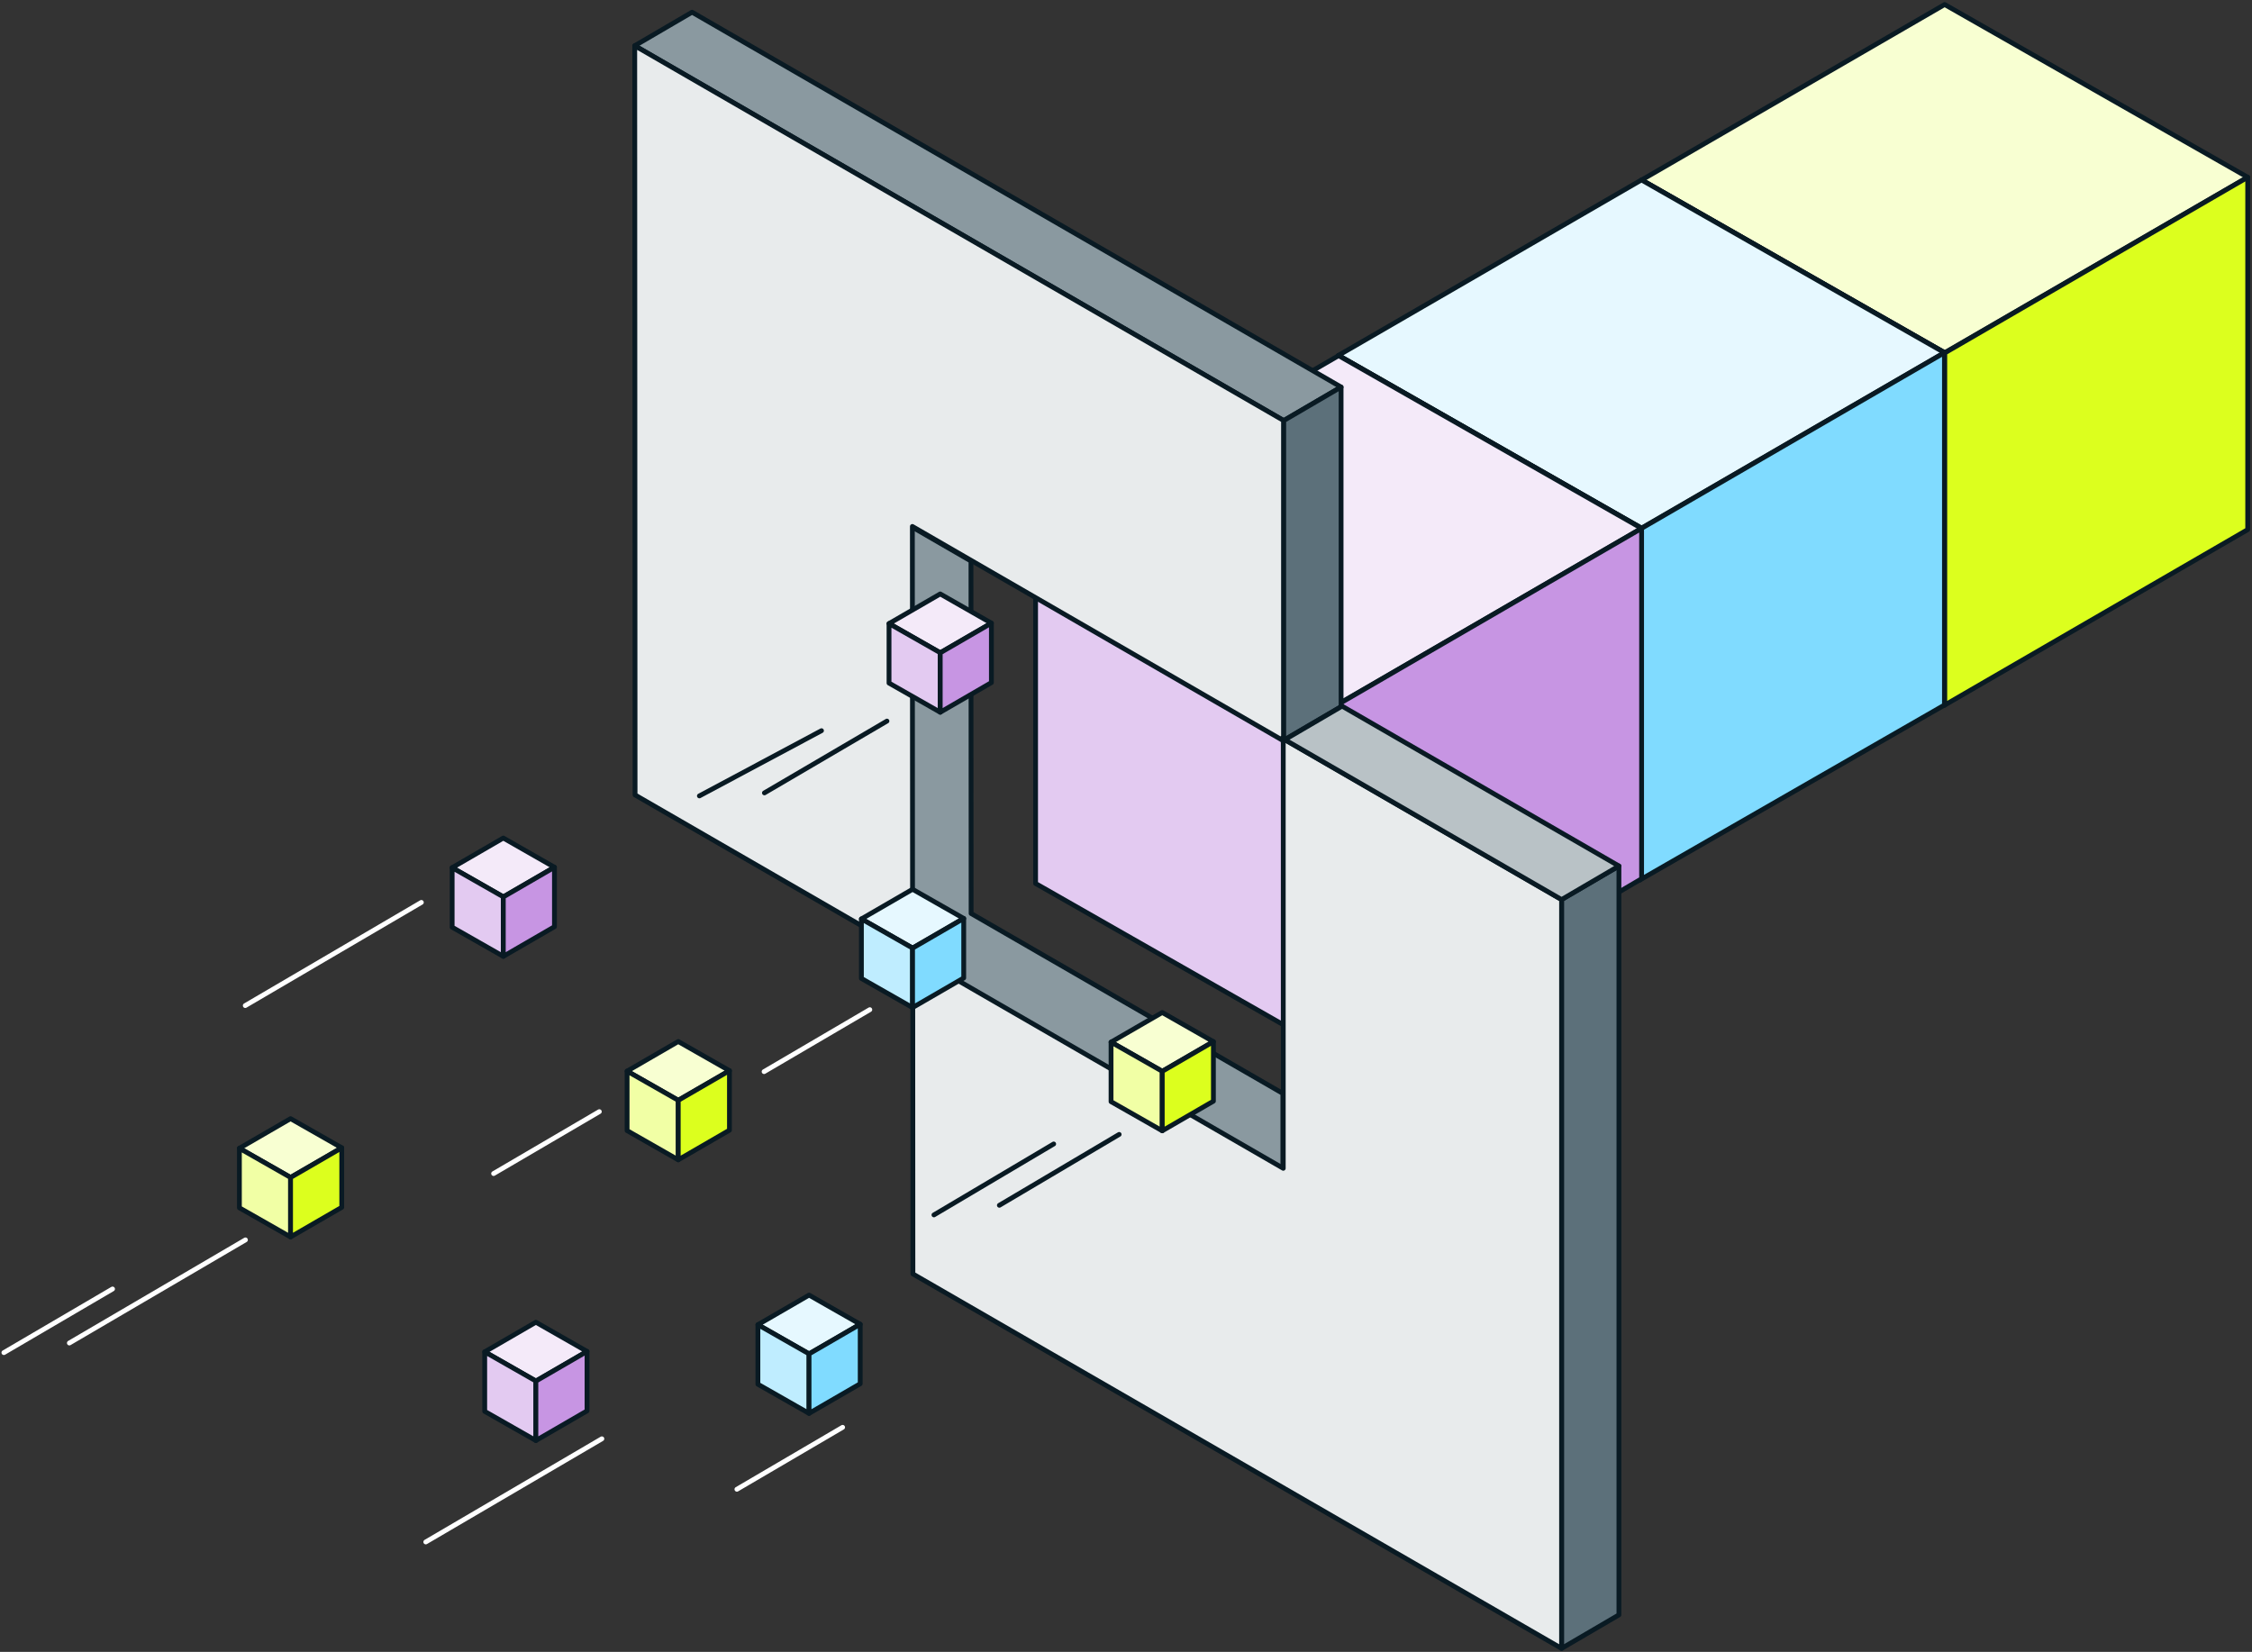 <svg xmlns="http://www.w3.org/2000/svg" fill="none" viewBox="0 0 653 479" height="479" width="653">
<rect x="0" y="0" width="653" height="479" fill="#333333" stroke="none"/>
<path stroke-linejoin="round" stroke-linecap="round" stroke-width="1.393" stroke="#091A23" fill="#8A99A0" d="M281.59 264.894L281.548 162.686L264.319 152.727L264.375 277.039L372 339.174V317.084L281.59 264.894Z"></path>
<path stroke-linejoin="round" stroke-linecap="round" stroke-width="1.393" stroke="#091A23" fill="#F8FFD2" d="M476.019 52.191L563.88 1.31L651.755 51.397L563.88 102.292L476.019 52.191Z"></path>
<path stroke-linejoin="round" stroke-linecap="round" stroke-width="1.393" stroke="#091A23" fill="#F1FFA5" d="M476.019 52.191V154.37L563.88 204.471V102.264L476.019 52.191Z"></path>
<path stroke-linejoin="round" stroke-linecap="round" stroke-width="1.393" stroke="#091A23" fill="#DCFF1E" d="M651.755 51.397V153.576L563.88 204.471V102.361L651.755 51.397Z"></path>
<path stroke-linejoin="round" stroke-linecap="round" stroke-width="1.393" stroke="#091A23" fill="#E6F8FF" d="M388.102 103.058L475.963 52.177L563.824 102.264L475.963 153.159L388.102 103.058Z"></path>
<path stroke-linejoin="round" stroke-linecap="round" stroke-width="1.393" stroke="#091A23" fill="#BFEDFF" d="M388.102 103.058V205.237L475.559 255.143L475.963 153.131L388.102 103.058Z"></path>
<path stroke-linejoin="round" stroke-linecap="round" stroke-width="1.393" stroke="#091A23" fill="#80DBFF" d="M563.824 102.264V204.443L475.559 255.143L475.963 153.228L563.824 102.264Z"></path>
<path stroke-linejoin="round" stroke-linecap="round" stroke-width="1.393" stroke="#091A23" fill="#F4EAF9" d="M300.282 154.008L388.143 103.127L476.005 153.214L388.143 204.109L300.282 154.008Z"></path>
<path stroke-linejoin="round" stroke-linecap="round" stroke-width="1.393" stroke="#091A23" fill="#E3CAF1" d="M300.282 154.008V256.188L388.143 306.289V204.081L300.282 154.008Z"></path>
<path stroke-linejoin="round" stroke-linecap="round" stroke-width="1.393" stroke="#091A23" fill="#C795E3" d="M476.005 153.214V254.823L388.143 306.289V204.179L476.005 153.214Z"></path>
<path stroke-linejoin="round" stroke-linecap="round" stroke-width="1.393" stroke="#091A23" fill="#F4EAF9" d="M140.55 392.005L155.384 383.411L170.218 391.88L155.384 400.474L140.55 392.005Z"></path>
<path stroke-linejoin="round" stroke-linecap="round" stroke-width="1.393" stroke="#091A23" fill="#E3CAF1" d="M140.55 392.005V409.263L155.384 417.717V400.46L140.55 392.005Z"></path>
<path stroke-linejoin="round" stroke-linecap="round" stroke-width="1.393" stroke="#091A23" fill="#C795E3" d="M170.218 391.88V409.123L155.384 417.717V400.487L170.218 391.88Z"></path>
<path stroke-linejoin="round" stroke-linecap="round" stroke-width="1.393" stroke="#091A23" fill="#F8FFD2" d="M69.417 332.976L84.251 324.382L99.098 332.837L84.251 341.431L69.417 332.976Z"></path>
<path stroke-linejoin="round" stroke-linecap="round" stroke-width="1.393" stroke="#091A23" fill="#F1FFA5" d="M69.417 332.976V350.234L84.251 358.688V341.431L69.417 332.976Z"></path>
<path stroke-linejoin="round" stroke-linecap="round" stroke-width="1.393" stroke="#091A23" fill="#DCFF1E" d="M99.099 332.837V350.094L84.251 358.688V341.444L99.099 332.837Z"></path>
<path stroke-linejoin="round" stroke-linecap="round" stroke-width="1.393" stroke="#091A23" fill="#8A99A0" d="M184.049 13.26L200.679 3.538L388.868 112.237L372.237 121.959L184.049 13.26Z"></path>
<path stroke-linejoin="round" stroke-linecap="round" stroke-width="1.393" stroke="#091A23" fill="#5C707A" d="M452.8 478L469.43 468.278V251.118L452.8 260.854V478Z"></path>
<path stroke-linejoin="round" stroke-linecap="round" stroke-width="1.393" stroke="#091A23" fill="#E8EBEC" d="M372.237 214.862V121.959L184.049 13.261L184.146 230.518L264.611 276.983L264.556 152.657L372.237 214.862Z"></path>
<path stroke-linejoin="round" stroke-linecap="round" stroke-width="1.393" stroke="#091A23" fill="#5C707A" d="M388.868 112.237L372.237 121.959V214.667L388.868 204.931V112.237Z"></path>
<path stroke-linejoin="round" stroke-linecap="round" stroke-width="1.393" stroke="#091A23" fill="#E8EBEC" d="M452.8 260.854L371.777 214.054V214.347L372.098 214.528V338.784L264.667 276.76L264.709 369.413L452.8 478V260.854Z"></path>
<path stroke-linejoin="round" stroke-linecap="round" stroke-width="1.393" stroke="#091A23" fill="#B9C2C6" d="M388.868 204.597V204.931L372.543 214.486L452.8 260.854L469.43 251.118L388.868 204.597Z"></path>
<path stroke-linejoin="round" stroke-linecap="round" stroke-width="1.393" stroke="#091A23" fill="#F8FFD2" d="M322.164 302.194L337.012 293.6L351.846 302.055L337.012 310.649L322.164 302.194Z"></path>
<path stroke-linejoin="round" stroke-linecap="round" stroke-width="1.393" stroke="#091A23" fill="#F1FFA5" d="M322.164 302.194V319.452L337.012 327.906V310.649L322.164 302.194Z"></path>
<path stroke-linejoin="round" stroke-linecap="round" stroke-width="1.393" stroke="#091A23" fill="#DCFF1E" d="M351.846 302.055V319.312L337.012 327.906V310.663L351.846 302.055Z"></path>
<path stroke-linejoin="round" stroke-linecap="round" stroke-width="1.393" stroke="#091A23" fill="#F4EAF9" d="M257.786 180.821L272.634 172.227L287.468 180.695L272.634 189.289L257.786 180.821Z"></path>
<path stroke-linejoin="round" stroke-linecap="round" stroke-width="1.393" stroke="#091A23" fill="#E3CAF1" d="M257.786 180.821V198.078L272.634 206.533V189.275L257.786 180.821Z"></path>
<path stroke-linejoin="round" stroke-linecap="round" stroke-width="1.393" stroke="#091A23" fill="#C795E3" d="M287.468 180.695V197.939L272.634 206.533V189.303L287.468 180.695Z"></path>
<path stroke-linejoin="round" stroke-linecap="round" stroke-width="1.393" stroke="#091A23" fill="#F4EAF9" d="M131.106 251.606L145.94 243.012L160.774 251.48L145.94 260.074L131.106 251.606Z"></path>
<path stroke-linejoin="round" stroke-linecap="round" stroke-width="1.393" stroke="#091A23" fill="#E3CAF1" d="M131.106 251.605V268.863L145.94 277.318V260.06L131.106 251.605Z"></path>
<path stroke-linejoin="round" stroke-linecap="round" stroke-width="1.393" stroke="#091A23" fill="#C795E3" d="M160.774 251.48V268.724L145.94 277.318V260.088L160.774 251.48Z"></path>
<path stroke-linejoin="round" stroke-linecap="round" stroke-width="1.393" stroke="#091A23" fill="#E6F8FF" d="M249.777 266.467L264.611 257.873L279.445 266.328L264.611 274.922L249.777 266.467Z"></path>
<path stroke-linejoin="round" stroke-linecap="round" stroke-width="1.393" stroke="#091A23" fill="#BFEDFF" d="M249.777 266.467V283.725L264.611 292.179V274.922L249.777 266.467Z"></path>
<path stroke-linejoin="round" stroke-linecap="round" stroke-width="1.393" stroke="#091A23" fill="#80DBFF" d="M279.445 266.328V283.585L264.611 292.179V274.936L279.445 266.328Z"></path>
<path stroke-linejoin="round" stroke-linecap="round" stroke-width="1.393" stroke="#091A23" fill="#E6F8FF" d="M219.761 384.135L234.595 375.542L249.429 383.996L234.595 392.59L219.761 384.135Z"></path>
<path stroke-linejoin="round" stroke-linecap="round" stroke-width="1.393" stroke="#091A23" fill="#BFEDFF" d="M219.761 384.135V401.393L234.595 409.848V392.59L219.761 384.135Z"></path>
<path stroke-linejoin="round" stroke-linecap="round" stroke-width="1.393" stroke="#091A23" fill="#80DBFF" d="M249.429 383.996V401.254L234.595 409.847V392.604L249.429 383.996Z"></path>
<path stroke-linejoin="round" stroke-linecap="round" stroke-width="1.393" stroke="#091A23" fill="#F8FFD2" d="M181.834 310.607L196.668 302.013L211.516 310.468L196.668 319.061L181.834 310.607Z"></path>
<path stroke-linejoin="round" stroke-linecap="round" stroke-width="1.393" stroke="#091A23" fill="#F1FFA5" d="M181.834 310.607V327.85L196.668 336.319V319.062L181.834 310.607Z"></path>
<path stroke-linejoin="round" stroke-linecap="round" stroke-width="1.393" stroke="#091A23" fill="#DCFF1E" d="M211.516 310.468V327.725L196.668 336.319V319.075L211.516 310.468Z"></path>
<path stroke-linejoin="round" stroke-linecap="round" stroke-width="1.393" stroke="white" d="M174.521 417.216L123.459 447.134"></path>
<path stroke-linejoin="round" stroke-linecap="round" stroke-width="1.393" stroke="#091A23" d="M324.518 328.951L289.78 349.509"></path>
<path stroke-linejoin="round" stroke-linecap="round" stroke-width="1.393" stroke="#091A23" d="M305.533 331.722L270.81 352.295"></path>
<path stroke-linejoin="round" stroke-linecap="round" stroke-width="1.393" stroke="white" d="M71.172 359.538L20.11 389.442"></path>
<path stroke-linejoin="round" stroke-linecap="round" stroke-width="1.393" stroke="white" d="M32.632 373.773L1.125 392.228"></path>
<path stroke-linejoin="round" stroke-linecap="round" stroke-width="1.393" stroke="#091A23" d="M257.187 209.096L221.656 229.919"></path>
<path stroke-linejoin="round" stroke-linecap="round" stroke-width="1.393" stroke="#091A23" d="M238.203 211.881L202.796 230.796"></path>
<path stroke-linejoin="round" stroke-linecap="round" stroke-width="1.393" stroke="white" d="M122.178 261.676L71.116 291.594"></path>
<path stroke-linejoin="round" stroke-linecap="round" stroke-width="1.393" stroke="white" d="M173.783 322.349L143.127 340.303"></path>
<path stroke-linejoin="round" stroke-linecap="round" stroke-width="1.393" stroke="white" d="M252.215 292.778L221.558 310.746"></path>
<path stroke-linejoin="round" stroke-linecap="round" stroke-width="1.393" stroke="white" d="M244.331 413.887L213.675 431.855"></path>
</svg>
